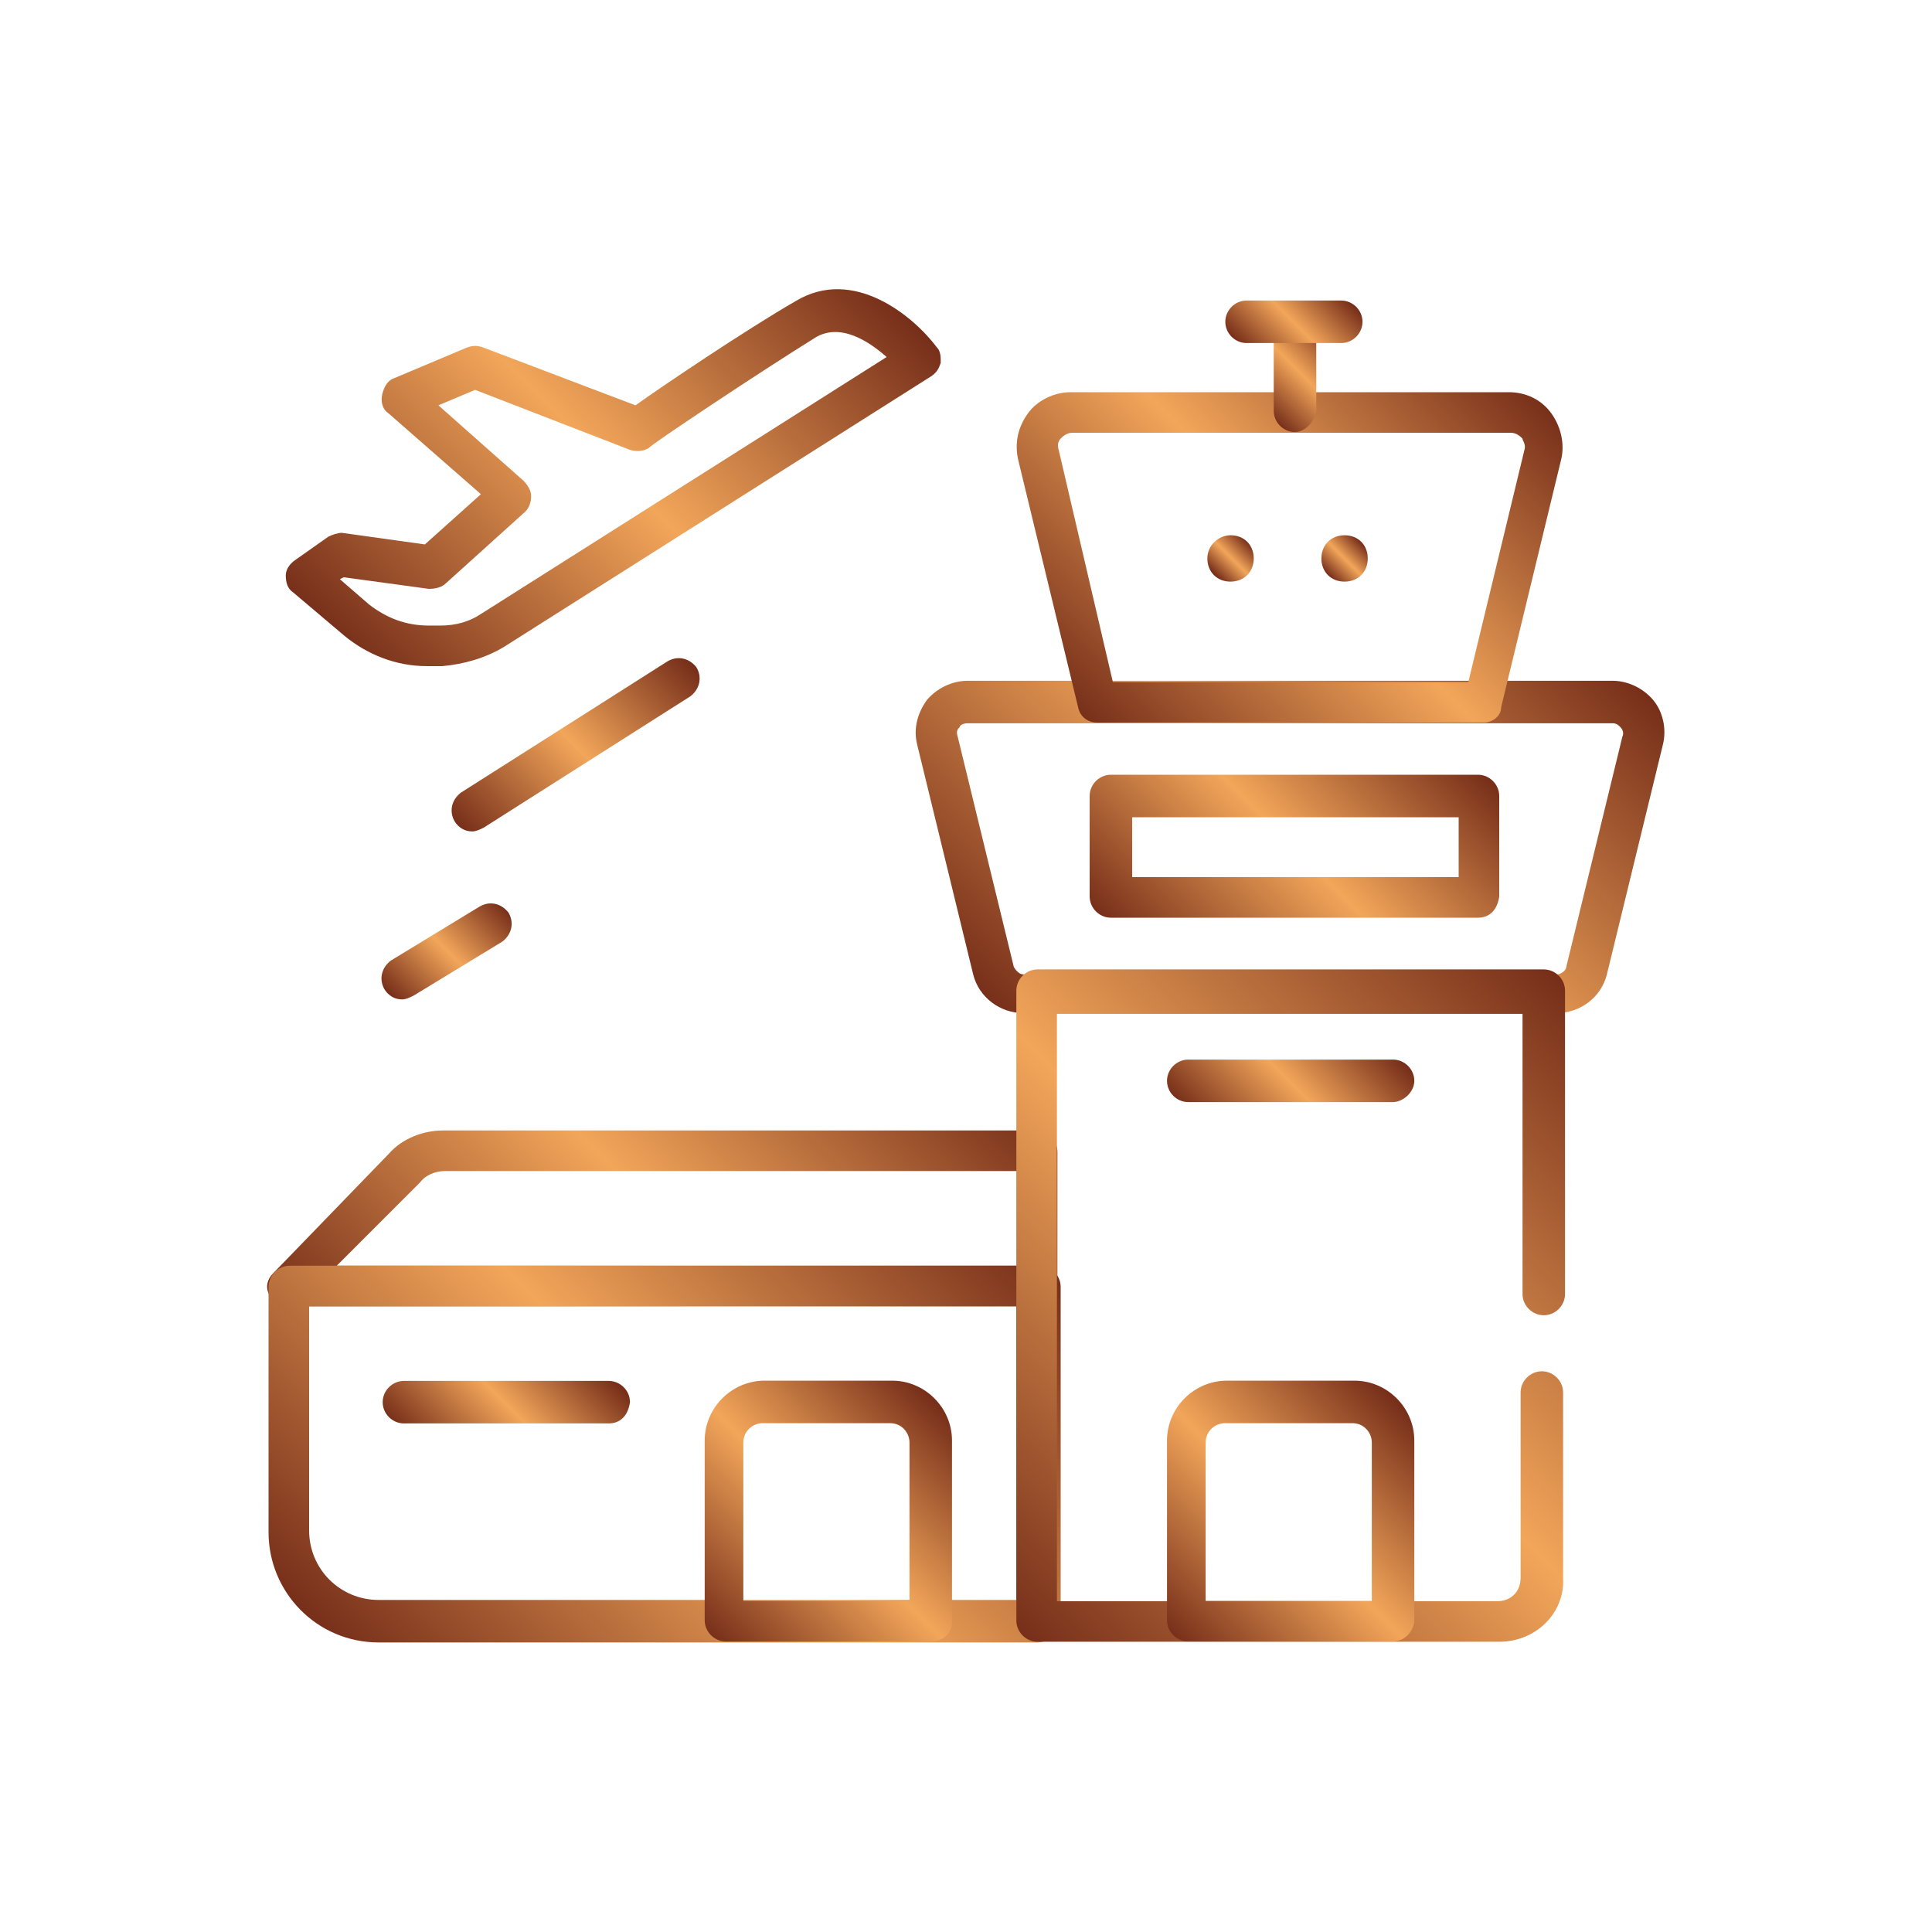 <?xml version="1.0" encoding="utf-8"?>
<!-- Generator: Adobe Illustrator 18.0.0, SVG Export Plug-In . SVG Version: 6.00 Build 0)  -->
<!DOCTYPE svg PUBLIC "-//W3C//DTD SVG 1.1//EN" "http://www.w3.org/Graphics/SVG/1.1/DTD/svg11.dtd">
<svg version="1.1" id="Layer_1" xmlns="http://www.w3.org/2000/svg" xmlns:xlink="http://www.w3.org/1999/xlink" x="0px" y="0px"
	 viewBox="0 0 100 100" style="enable-background:new 0 0 100 100;" xml:space="preserve">
<g style="display:none;">
	<linearGradient id="SVGID_1_" gradientUnits="userSpaceOnUse" x1="65.853" y1="47.965" x2="72.323" y2="41.495">
		<stop  offset="0" style="stop-color:#772F1A"/>
		<stop  offset="0.5" style="stop-color:#F2A65A"/>
		<stop  offset="1" style="stop-color:#772F1A"/>
	</linearGradient>
	<path style="display:inline;fill:url(#SVGID_1_);" d="M69.1,49.3c2.5,0,4.6-2,4.6-4.6c0-2.5-2-4.6-4.6-4.6c-2.5,0-4.6,2-4.6,4.6
		C64.5,47.3,66.5,49.3,69.1,49.3z M69.1,42.3c1.4,0,2.4,1.1,2.4,2.4s-1.2,2.4-2.4,2.4c-1.4,0-2.4-1.1-2.4-2.4S67.7,42.3,69.1,42.3z"
		/>
	<linearGradient id="SVGID_2_" gradientUnits="userSpaceOnUse" x1="28.096" y1="47.965" x2="34.565" y2="41.495">
		<stop  offset="0" style="stop-color:#772F1A"/>
		<stop  offset="0.5" style="stop-color:#F2A65A"/>
		<stop  offset="1" style="stop-color:#772F1A"/>
	</linearGradient>
	<path style="display:inline;fill:url(#SVGID_2_);" d="M31.3,40.2c-2.5,0-4.6,2-4.6,4.6s2,4.6,4.6,4.6c2.5,0,4.6-2,4.6-4.6
		C35.9,42.2,33.9,40.2,31.3,40.2L31.3,40.2z M31.3,47.2c-1.3,0-2.3-1.1-2.3-2.4c0-1.4,1.1-2.4,2.4-2.4s2.4,1.1,2.4,2.4
		C33.9,46.1,32.7,47.2,31.3,47.2z"/>
	<linearGradient id="SVGID_3_" gradientUnits="userSpaceOnUse" x1="19.684" y1="88.102" x2="80.788" y2="26.998">
		<stop  offset="0" style="stop-color:#772F1A"/>
		<stop  offset="0.5" style="stop-color:#F2A65A"/>
		<stop  offset="1" style="stop-color:#772F1A"/>
	</linearGradient>
	<path style="display:inline;fill:url(#SVGID_3_);" d="M83.1,83.2h-4.6V67.7h0.6c1.1,0,2-0.8,2-2v-3.4c0-1.1-0.8-2-2-2h-0.6v-23h2.1
		c1.4,0,2.4-1.1,2.4-2.4v-3.6c0-1.4-1.2-2.4-2.4-2.4h-3v-3.5c0-1.9-1.5-3.4-3.4-3.4h-6.9l-2.8-5c-0.7-1-1.7-1.6-2.8-1.6H38.5
		c-1.1,0-2.1,0.6-2.7,1.6l-2.8,5h-6.9c-1.9,0-3.4,1.5-3.4,3.4v3.5h-3c-1.4,0-2.4,1.1-2.4,2.4v3.6c0,1.4,1.1,2.4,2.4,2.4H22v23h-0.7
		c-1.1,0-2,0.8-2,2v3.4c0,1.1,0.8,2,2,2h0.6v15.5h-4.6c-0.5,0-1.1,0.4-1.1,1.1c0,0.5,0.5,1.1,1.1,1.1h65.8c0.5,0,1.1-0.5,1.1-1.1
		C84.1,83.7,83.6,83.2,83.1,83.2z M79,62.4v3.1H59.6v-3.1H79z M50.2,45.6C43.5,45.6,38,51,38,57.8v2.7H24V37.3h52.3v23H62.4v-2.5
		C62.4,51,56.9,45.6,50.2,45.6L50.2,45.6z M37.8,17.9c0.1-0.2,0.4-0.4,0.7-0.4h23.3c0.3,0,0.6,0.2,0.7,0.4l2.2,4H35.6L37.8,17.9z
		 M25,25.3c0-0.7,0.5-1.3,1.3-1.3h47.9c0.7,0,1.3,0.5,1.3,1.3v3.5H25L25,25.3z M19.9,35.2c-0.2,0-0.3-0.2-0.3-0.3v-3.6
		c0-0.2,0.1-0.3,0.3-0.3h60.8c0.2,0,0.3,0.2,0.3,0.3v3.6c0,0.2-0.2,0.3-0.3,0.3H19.9z M21.5,65.6v-3.1h19.4v3.1H21.5z M38,83.2H24
		V67.7h14V83.2z M60.3,83.2H40.1V67.7h0.7c1.1,0,2-0.8,2-2v-3.4c0-1.1-0.8-2-2-2h-0.7v-2.5c0-5.5,4.5-10.1,10.1-10.1
		c5.5,0,10.1,4.5,10.1,10.1v2.7h-0.7c-1.1,0-2,0.8-2,2v3.4c0,1.1,0.8,2,2,2h0.7V83.2z M76.4,83.2h-14V67.7h14V83.2z"/>
</g>
<g id="g970">
	<g id="g976" transform="translate(282.531,188.113)">
		<g id="path978">
			<linearGradient id="SVGID_4_" gradientUnits="userSpaceOnUse" x1="-258.653" y1="-111.106" x2="-234.255" y2="-135.505">
				<stop  offset="0" style="stop-color:#772F1A"/>
				<stop  offset="0.5" style="stop-color:#F2A65A"/>
				<stop  offset="1" style="stop-color:#772F1A"/>
			</linearGradient>
			<path style="fill:url(#SVGID_4_);" d="M-228.8-120.5h-38.8c-0.4,0-0.8-0.3-1-0.6c-0.2-0.4-0.1-0.8,0.2-1.1l6-6.2
				c0.7-0.8,1.8-1.2,2.8-1.2h30.7c0.6,0,1.1,0.5,1.1,1.1v7C-227.7-120.9-228.2-120.5-228.8-120.5z M-265.1-122.6h35.2v-4.9h-29.6
				c-0.5,0-1,0.2-1.3,0.6L-265.1-122.6z"/>
		</g>
	</g>
	<g id="g980" transform="translate(7.5,138.213)">
		<g id="path982">
			<linearGradient id="SVGID_5_" gradientUnits="userSpaceOnUse" x1="13.451" y1="-49.538" x2="41.63" y2="-77.716">
				<stop  offset="0" style="stop-color:#772F1A"/>
				<stop  offset="0.5" style="stop-color:#F2A65A"/>
				<stop  offset="1" style="stop-color:#772F1A"/>
			</linearGradient>
			<path style="fill:url(#SVGID_5_);" d="M46.2-53.2H12.1c-3.2,0-5.7-2.6-5.7-5.7v-12.7c0-0.6,0.5-1.1,1.1-1.1h38.8
				c0.6,0,1.1,0.5,1.1,1.1v17.3C47.3-53.7,46.8-53.2,46.2-53.2z M8.5-70.6v11.6c0,2,1.6,3.6,3.6,3.6h33v-15.2H8.5z"/>
		</g>
	</g>
	<g id="g984" transform="translate(472.772,246.137)">
		<g id="path986">
			<linearGradient id="SVGID_6_" gradientUnits="userSpaceOnUse" x1="-418.502" y1="-191.24" x2="-393.562" y2="-216.18">
				<stop  offset="0" style="stop-color:#772F1A"/>
				<stop  offset="0.5" style="stop-color:#F2A65A"/>
				<stop  offset="1" style="stop-color:#772F1A"/>
			</linearGradient>
			<path style="fill:url(#SVGID_6_);" d="M-392.2-193.7h-27.6c-1.2,0-2.3-0.8-2.6-2l-2.9-11.9c-0.2-0.8,0-1.6,0.5-2.3
				c0.5-0.6,1.3-1,2.1-1h33.4c0.8,0,1.6,0.4,2.1,1c0.5,0.6,0.7,1.5,0.5,2.3l-2.9,11.9C-389.9-194.5-391-193.7-392.2-193.7z
				 M-422.7-208.7c-0.2,0-0.4,0.1-0.4,0.2c-0.1,0.1-0.2,0.2-0.1,0.5l2.9,11.9c0.1,0.2,0.3,0.4,0.5,0.4h27.6c0.2,0,0.5-0.2,0.5-0.4
				l2.9-11.9c0.1-0.2,0-0.4-0.1-0.5c-0.1-0.1-0.2-0.2-0.4-0.2H-422.7z"/>
		</g>
	</g>
	<g id="g988" transform="translate(468.206,134.477)">
		<g id="path990">
			<linearGradient id="SVGID_7_" gradientUnits="userSpaceOnUse" x1="-417.141" y1="-51.715" x2="-386.282" y2="-82.575">
				<stop  offset="0" style="stop-color:#772F1A"/>
				<stop  offset="0.5" style="stop-color:#F2A65A"/>
				<stop  offset="1" style="stop-color:#772F1A"/>
			</linearGradient>
			<path style="fill:url(#SVGID_7_);" d="M-390.6-49.5h-23.9c-0.6,0-1.1-0.5-1.1-1.1v-32.6c0-0.6,0.5-1.1,1.1-1.1h26.2
				c0.6,0,1.1,0.5,1.1,1.1v15.7c0,0.6-0.5,1.1-1.1,1.1s-1.1-0.5-1.1-1.1V-82h-24.1v30.4h22.8c0.7,0,1.2-0.5,1.2-1.2v-9.6
				c0-0.6,0.5-1.1,1.1-1.1s1.1,0.5,1.1,1.1v9.6C-387.2-51-388.7-49.5-390.6-49.5z"/>
		</g>
	</g>
	<g id="g992" transform="translate(445.801,352.9)">
		<g id="path994">
			<linearGradient id="SVGID_8_" gradientUnits="userSpaceOnUse" x1="-389.097" y1="-315.098" x2="-369.013" y2="-335.182">
				<stop  offset="0" style="stop-color:#772F1A"/>
				<stop  offset="0.5" style="stop-color:#F2A65A"/>
				<stop  offset="1" style="stop-color:#772F1A"/>
			</linearGradient>
			<path style="fill:url(#SVGID_8_);" d="M-369-315.5h-20c-0.5,0-0.9-0.3-1-0.8l-3.1-12.8c-0.2-0.9,0-1.7,0.5-2.4
				c0.5-0.7,1.4-1.1,2.2-1.1h22.7c0.9,0,1.7,0.4,2.2,1.1c0.5,0.7,0.7,1.6,0.5,2.4l-3.1,12.8C-368.1-315.8-368.6-315.5-369-315.5z
				 M-388.2-317.6h18.4l2.9-12c0.1-0.3-0.1-0.5-0.1-0.6c-0.1-0.1-0.3-0.3-0.6-0.3h-22.7c-0.3,0-0.5,0.2-0.6,0.3
				c-0.1,0.1-0.2,0.3-0.1,0.6L-388.2-317.6z"/>
		</g>
	</g>
	<g id="g996" transform="translate(376.529,459.663)">
		<g id="path998">
			<linearGradient id="SVGID_9_" gradientUnits="userSpaceOnUse" x1="-311.431" y1="-438.774" x2="-307.646" y2="-442.559">
				<stop  offset="0" style="stop-color:#772F1A"/>
				<stop  offset="0.5" style="stop-color:#F2A65A"/>
				<stop  offset="1" style="stop-color:#772F1A"/>
			</linearGradient>
			<path style="fill:url(#SVGID_9_);" d="M-309.5-437.3c-0.6,0-1.1-0.5-1.1-1.1v-4.6c0-0.6,0.5-1.1,1.1-1.1c0.6,0,1.1,0.5,1.1,1.1
				v4.6C-308.5-437.8-309-437.3-309.5-437.3z"/>
		</g>
	</g>
	<g id="g1000" transform="translate(359.122,492.156)">
		<g id="path1002">
			<linearGradient id="SVGID_10_" gradientUnits="userSpaceOnUse" x1="-294.105" y1="-473.475" x2="-290.157" y2="-477.423">
				<stop  offset="0" style="stop-color:#772F1A"/>
				<stop  offset="0.5" style="stop-color:#F2A65A"/>
				<stop  offset="1" style="stop-color:#772F1A"/>
			</linearGradient>
			<path style="fill:url(#SVGID_10_);" d="M-289.7-474.4h-4.9c-0.6,0-1.1-0.5-1.1-1.1c0-0.6,0.5-1.1,1.1-1.1h4.9
				c0.6,0,1.1,0.5,1.1,1.1C-288.6-474.9-289.1-474.4-289.7-474.4z"/>
		</g>
	</g>
	<g id="path1004">
		<linearGradient id="SVGID_11_" gradientUnits="userSpaceOnUse" x1="60.191" y1="50.663" x2="73.792" y2="37.062">
			<stop  offset="0" style="stop-color:#772F1A"/>
			<stop  offset="0.5" style="stop-color:#F2A65A"/>
			<stop  offset="1" style="stop-color:#772F1A"/>
		</linearGradient>
		<path style="fill:url(#SVGID_11_);" d="M76.5,47.5h-19c-0.6,0-1.1-0.5-1.1-1.1v-5.2c0-0.6,0.5-1.1,1.1-1.1h19
			c0.6,0,1.1,0.5,1.1,1.1v5.2C77.5,47.1,77.1,47.5,76.5,47.5z M58.6,45.4h16.9v-3.1H58.6V45.4z"/>
	</g>
	<g id="g1006" transform="translate(243.075,80.963)">
		<g id="path1008">
			<linearGradient id="SVGID_12_" gradientUnits="userSpaceOnUse" x1="-206.145" y1="3.859" x2="-194.282" y2="-8.004">
				<stop  offset="0" style="stop-color:#772F1A"/>
				<stop  offset="0.5" style="stop-color:#F2A65A"/>
				<stop  offset="1" style="stop-color:#772F1A"/>
			</linearGradient>
			<path style="fill:url(#SVGID_12_);" d="M-194.9,4h-10.6c-0.6,0-1.1-0.5-1.1-1.1v-9.3c0-1.7,1.4-3.1,3.1-3.1h6.6
				c1.7,0,3.1,1.4,3.1,3.1V3C-193.8,3.6-194.3,4-194.9,4z M-204.5,1.9h8.5v-8.2c0-0.5-0.4-1-1-1h-6.6c-0.5,0-1,0.4-1,1V1.9z"/>
		</g>
	</g>
	<g id="g1010" transform="translate(412.504,80.963)">
		<g id="path1012">
			<linearGradient id="SVGID_13_" gradientUnits="userSpaceOnUse" x1="-351.69" y1="3.86" x2="-339.826" y2="-8.004">
				<stop  offset="0" style="stop-color:#772F1A"/>
				<stop  offset="0.5" style="stop-color:#F2A65A"/>
				<stop  offset="1" style="stop-color:#772F1A"/>
			</linearGradient>
			<path style="fill:url(#SVGID_13_);" d="M-340.4,4h-10.6c-0.6,0-1.1-0.5-1.1-1.1v-9.3c0-1.7,1.4-3.1,3.1-3.1h6.6
				c1.7,0,3.1,1.4,3.1,3.1V3C-339.4,3.6-339.9,4-340.4,4z M-350,1.9h8.5v-8.2c0-0.5-0.4-1-1-1h-6.6c-0.5,0-1,0.4-1,1V1.9z"/>
		</g>
	</g>
	<g id="g1014" transform="translate(124.707,95.276)">
		<g id="path1016">
			<linearGradient id="SVGID_14_" gradientUnits="userSpaceOnUse" x1="-101.938" y1="-19.215" x2="-95.126" y2="-26.026">
				<stop  offset="0" style="stop-color:#772F1A"/>
				<stop  offset="0.5" style="stop-color:#F2A65A"/>
				<stop  offset="1" style="stop-color:#772F1A"/>
			</linearGradient>
			<path style="fill:url(#SVGID_14_);" d="M-93.2-21.6h-10.6c-0.6,0-1.1-0.5-1.1-1.1c0-0.6,0.5-1.1,1.1-1.1h10.6
				c0.6,0,1.1,0.5,1.1,1.1C-92.2-22-92.6-21.6-93.2-21.6z"/>
		</g>
	</g>
	<g id="g1018" transform="translate(412.504,213.644)">
		<g id="path1020">
			<linearGradient id="SVGID_15_" gradientUnits="userSpaceOnUse" x1="-349.164" y1="-154.269" x2="-342.352" y2="-161.082">
				<stop  offset="0" style="stop-color:#772F1A"/>
				<stop  offset="0.5" style="stop-color:#F2A65A"/>
				<stop  offset="1" style="stop-color:#772F1A"/>
			</linearGradient>
			<path style="fill:url(#SVGID_15_);" d="M-340.4-156.6h-10.6c-0.6,0-1.1-0.5-1.1-1.1s0.5-1.1,1.1-1.1h10.6c0.6,0,1.1,0.5,1.1,1.1
				S-339.9-156.6-340.4-156.6z"/>
		</g>
	</g>
	<g id="g1022" transform="translate(353.293,414.405)">
		<linearGradient id="path1024_1_" gradientUnits="userSpaceOnUse" x1="-290.427" y1="-384.686" x2="-288.728" y2="-386.386">
			<stop  offset="0" style="stop-color:#772F1A"/>
			<stop  offset="0.5" style="stop-color:#F2A65A"/>
			<stop  offset="1" style="stop-color:#772F1A"/>
		</linearGradient>
		<path id="path1024" style="fill:url(#path1024_1_);" d="M-289.6-386.7c0.7,0,1.2,0.5,1.2,1.2s-0.5,1.2-1.2,1.2
			c-0.7,0-1.2-0.5-1.2-1.2S-290.2-386.7-289.6-386.7"/>
	</g>
	<g id="g1026" transform="translate(394.695,414.405)">
		<linearGradient id="path1028_1_" gradientUnits="userSpaceOnUse" x1="-325.993" y1="-384.686" x2="-324.293" y2="-386.386">
			<stop  offset="0" style="stop-color:#772F1A"/>
			<stop  offset="0.5" style="stop-color:#F2A65A"/>
			<stop  offset="1" style="stop-color:#772F1A"/>
		</linearGradient>
		<path id="path1028" style="fill:url(#path1028_1_);" d="M-325.1-386.7c0.7,0,1.2,0.5,1.2,1.2s-0.5,1.2-1.2,1.2
			c-0.7,0-1.2-0.5-1.2-1.2S-325.8-386.7-325.1-386.7"/>
	</g>
	<g id="g1030" transform="translate(81.792,379.179)">
		<g id="path1032">
			<linearGradient id="SVGID_16_" gradientUnits="userSpaceOnUse" x1="-62.682" y1="-344.476" x2="-39.638" y2="-367.52">
				<stop  offset="0" style="stop-color:#772F1A"/>
				<stop  offset="0.5" style="stop-color:#F2A65A"/>
				<stop  offset="1" style="stop-color:#772F1A"/>
			</linearGradient>
			<path style="fill:url(#SVGID_16_);" d="M-59.7-344.7c-1.6,0-3.1-0.6-4.3-1.6l-2.6-2.2c-0.3-0.2-0.4-0.5-0.4-0.9
				c0-0.3,0.2-0.6,0.5-0.8l1.7-1.2c0.2-0.1,0.5-0.2,0.7-0.2l4.3,0.6l2.9-2.6l-4.8-4.2c-0.3-0.2-0.4-0.6-0.3-1
				c0.1-0.4,0.3-0.7,0.6-0.8l3.8-1.6c0.3-0.1,0.5-0.1,0.8,0l7.9,3c1.4-1,5.7-3.9,8.3-5.4c3-1.8,6.1,0.8,7.3,2.4
				c0.2,0.2,0.2,0.5,0.2,0.8c-0.1,0.3-0.2,0.5-0.5,0.7l-22.1,14l0,0c-1,0.6-2.1,0.9-3.2,1l-0.6,0C-59.6-344.7-59.7-344.7-59.7-344.7
				z M-56.4-346.5L-56.4-346.5L-56.4-346.5z M-64.2-349.2l1.5,1.3c0.9,0.7,1.9,1.1,3.1,1.1l0.6,0c0.8,0,1.5-0.2,2.1-0.6l21-13.3
				c-0.9-0.8-2.4-1.8-3.7-1c-2.9,1.8-8.6,5.6-8.6,5.7c-0.3,0.2-0.7,0.2-1,0.1l-8-3.1l-1.9,0.8l4.4,3.9c0.2,0.2,0.4,0.5,0.4,0.8
				c0,0.3-0.1,0.6-0.3,0.8l-4.1,3.7c-0.2,0.2-0.5,0.3-0.9,0.3l-4.4-0.6L-64.2-349.2z"/>
		</g>
	</g>
	<g id="g1034" transform="translate(49.014,251.529)">
		<g id="path1036">
			<linearGradient id="SVGID_17_" gradientUnits="userSpaceOnUse" x1="-28.496" y1="-199.708" x2="-23.272" y2="-204.932">
				<stop  offset="0" style="stop-color:#772F1A"/>
				<stop  offset="0.5" style="stop-color:#F2A65A"/>
				<stop  offset="1" style="stop-color:#772F1A"/>
			</linearGradient>
			<path style="fill:url(#SVGID_17_);" d="M-28.2-199.8c-0.4,0-0.7-0.2-0.9-0.5c-0.3-0.5-0.2-1.1,0.3-1.5l4.6-2.8
				c0.5-0.3,1.1-0.2,1.5,0.3c0.3,0.5,0.2,1.1-0.3,1.5l-4.6,2.8C-27.8-199.9-28-199.8-28.2-199.8z"/>
		</g>
	</g>
	<g id="g1038" transform="translate(74.544,313.034)">
		<g id="path1040">
			<linearGradient id="SVGID_18_" gradientUnits="userSpaceOnUse" x1="-49.895" y1="-269.352" x2="-39.682" y2="-279.565">
				<stop  offset="0" style="stop-color:#772F1A"/>
				<stop  offset="0.5" style="stop-color:#F2A65A"/>
				<stop  offset="1" style="stop-color:#772F1A"/>
			</linearGradient>
			<path style="fill:url(#SVGID_18_);" d="M-50.1-270c-0.4,0-0.7-0.2-0.9-0.5c-0.3-0.5-0.2-1.1,0.3-1.5l10.7-6.8
				c0.5-0.3,1.1-0.2,1.5,0.3c0.3,0.5,0.2,1.1-0.3,1.5l-10.7,6.8C-49.7-270.1-49.9-270-50.1-270z"/>
		</g>
	</g>
</g>
</svg>
